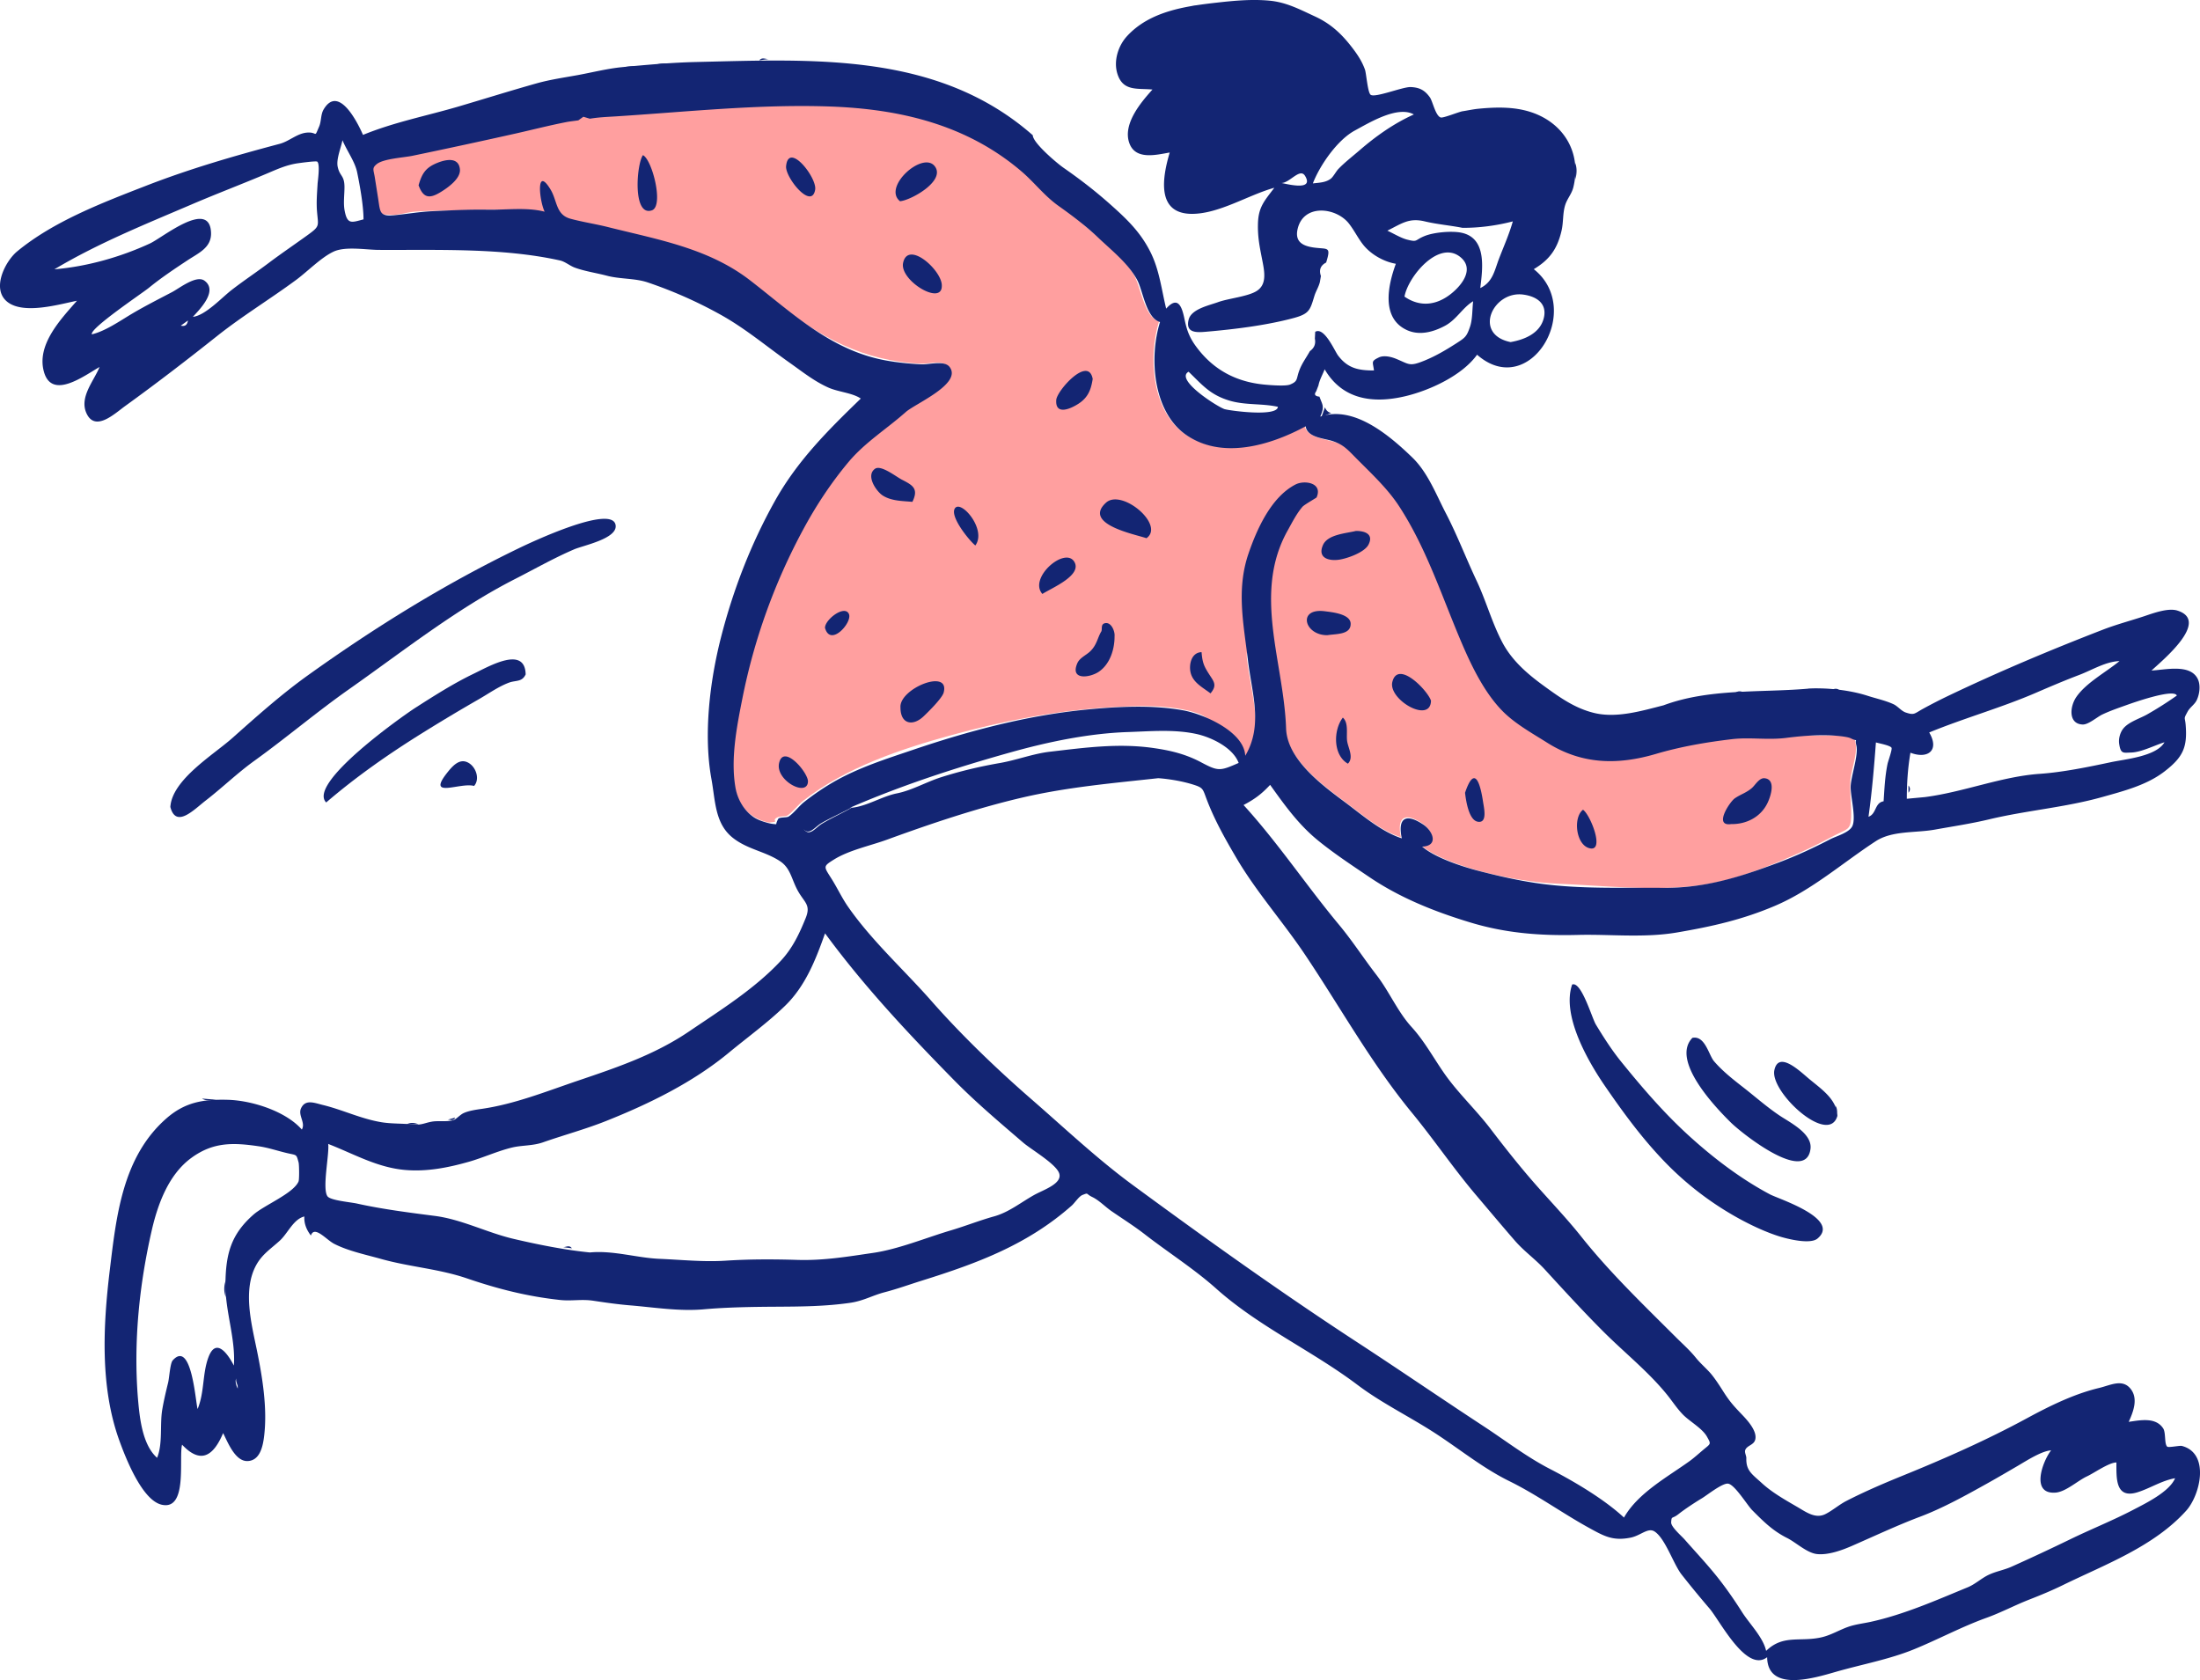 <svg xmlns="http://www.w3.org/2000/svg" width="275" height="210" viewBox="0 0 275 210"><g fill="none" fill-rule="evenodd"><path fill="none" d="M-18-12h311v233H-18z"></path><path d="M148.133 54.263c4.518 3.14 10.57 1.3 14.959-1.064.263 1.83 3.702 1.657 4.933 2.54 1.942 1.39 4.117 3.923 5.64 5.768 3.517 4.26 5.691 10.215 7.66 15.32 2.028 5.257 4.532 9.766 9.745 12.689 1.684.944 3.315 2.21 5.044 3.096 2.066 1.06 4.46 1.577 6.733 1.407 2.708-.202 5.044-.286 7.698-.794 2.837-.542 5.865-1.11 8.675-1.025 2.085.064 4.19-.359 6.223-.263 1.248.059 2.484-.047 3.73.005.494.02.88.017 1.389.063 1.207.108 1.226-.022 1.404 1.042.209 1.258-.6 3.3-.68 4.592-.092 1.5.164 2.982.109 4.47-.062 1.672-.546 1.518-2.014 2.284-1.424.744-2.777 1.46-4.249 2.115-4.215 1.878-8.667 3.715-13.317 4.233-5.579.62-11.391-.038-16.935-.277-3.089-.133-6.29-.66-9.262-1.414-2.337-.594-6.127-1.8-7.953-3.36 2.09-.094 1.357-1.94.137-2.757-2.223-1.488-3.219-.773-2.687 1.721-2.616-.852-4.957-2.918-7.184-4.573-2.865-2.126-7.115-5.322-7.285-9.148-.191-4.314-5.299-13.022-4.767-8.481.477 4.08 2.271 9.596 0 13.418-.099-2.291-4.204-6.057-6.136-6.702-3.436-1.147-7.517-.97-11.097-.751-6.632.405-13.285 1.703-19.648 3.451-6.42 1.765-13.291 4.056-18.623 8.245-.657.516-1.27 1.371-1.939 1.816-.233.155-.931.067-1.263.239-.884.456.457.533-.996.64-.315.023-1.14-.312-1.354-.409-3.515-1.588-3.316-5.833-3.106-9.085.481-7.475 2.907-15.017 5.87-21.84 2.652-6.102 6.268-12.645 11.51-16.918 2.293-1.869 4.57-4.061 7.212-5.394 1.003-.505 2.808-1.297 2.412-2.81-.422-1.614-2.34-.828-3.69-.892-7.005-.336-12.653-3.27-17.957-7.732-5.436-4.573-11.148-6.117-17.896-7.845-1.942-.497-15.301-3.691-17.218-3.675-2.121.019-4.234.088-6.352.128-1.26.023-2.52.02-3.782.121-1.015.081-2.133.499-3.144.39-.948-.1-.874.179-1.34-.522-.328-.493-.24-1.514-.335-2.115l-.248-1.574c-.262-1.655-1.485-2.501-.137-3.17 1.98-.984 6.06-1.875 8.227-2.27 2.073-.377 13.814-3.173 17.738-3.934 1.955-.378 25.628-1.255 26.511-1.262 8.505-.058 26.642 4.603 30.717 8.328 4.074 3.726 4.079 6.427 5.84 7.934 1.967 1.684 4.63 3.779 6.015 5.962.936 1.475 1.295 5.38 3.209 5.955-1.39 4.426-.89 11.205 3.254 14.084z" fill="#FF9F9F"></path><g fill="#132573"><path d="M22.6 40.705c.54.124.801-.09.895-.645l-.895.645m7.067 131.604c-.479.027-.005 1.235.056 1.23-.02-.41-.038-.82-.056-1.23M160.179 22.874c.624.104 4.136 1.06 2.953-.89-.635-1.05-1.917.89-2.953.89m-11.604 23.59c-1.787.984 3.725 4.461 4.514 4.68.77.212 6.579.98 6.648-.295-2.027-.447-4.063-.177-6.05-.774-2.43-.73-3.369-1.933-5.112-3.611m86.876 53.694c.106-1.586.17-3.126.494-4.686.067-.324.615-1.819.493-2.013-.19-.304-1.647-.559-1.948-.661-.231 3.106-.494 6.202-.927 9.289 1.017-.35.752-1.744 1.888-1.93M45.439 27.418c0-1.699-.455-4.227-.795-5.877-.278-1.348-1.27-2.66-1.836-4.016-.177.934-.796 2.36-.598 3.312.259 1.24.85 1.037.85 2.564 0 .93-.155 1.987.015 2.9.333 1.8.868 1.512 2.364 1.118m131.294-13.113c-2.045-1.129-5.542 1.018-7.375 2.006-2.177 1.172-4.367 4.323-5.25 6.612.865-.096 1.596-.112 2.225-.576.324-.239.664-.913.97-1.232.788-.821 1.782-1.586 2.647-2.333 2.062-1.781 4.291-3.358 6.783-4.477m12.091 28.453c1.699-.298 3.657-1.066 4.143-2.972.47-1.842-.885-2.734-2.542-2.963-3.8-.527-6.37 4.967-1.6 5.935m-13.263-5.685c1.874 1.303 3.922 1.139 5.777-.318 1.486-1.165 2.936-3.159 1.253-4.584-2.706-2.29-6.583 2.396-7.03 4.902m80.824 144.213c-1.174.071-3.065 1.292-4.094 1.894-1.29.755-2.648 1.55-3.897 2.246-2.59 1.445-5.501 3.066-8.373 4.15-2.817 1.061-5.657 2.397-8.533 3.653-1.23.537-2.952 1.165-4.347 1.02-1.277-.134-2.618-1.442-3.761-2.014-1.777-.89-2.931-2.044-4.35-3.468-.619-.62-2.193-3.225-3.027-3.322-.714-.084-2.663 1.47-3.22 1.804-.86.516-2.16 1.362-2.977 2.01-.81.642-.854.17-.91 1.013-.04.573 1.28 1.698 1.687 2.16 1.366 1.551 2.793 3.07 4.084 4.688 1.108 1.39 2.14 2.883 3.092 4.385.924 1.456 2.635 3.142 3.008 4.845 2.148-2.095 4.258-1.074 6.959-1.705 1.169-.274 2.208-.92 3.303-1.302.913-.319 1.893-.423 2.833-.63 4.168-.917 8.212-2.71 12.11-4.315.911-.375 1.667-1.091 2.546-1.524.943-.464 1.973-.62 2.923-1.046a268.076 268.076 0 0 0 7.342-3.429c2.594-1.261 5.327-2.352 7.872-3.683 1.538-.804 4.52-2.245 5.23-3.948-1.698.303-3.124 1.267-4.697 1.755-2.774.86-2.638-1.742-2.638-3.724-.928 0-2.793 1.326-3.681 1.738-1.148.531-2.653 1.936-3.927 2.03-3.153.234-1.63-3.897-.557-5.281M145.002 40.254c-1.76-.53-2.113-3.883-2.859-5.27-1.1-2.045-3.208-3.702-4.89-5.3-1.547-1.47-3.204-2.715-4.94-3.95-1.777-1.264-3.007-2.928-4.642-4.323-6.828-5.825-15.166-7.796-23.978-8.1-8.852-.307-17.786.667-26.68 1.234-1.134.072-2.147.103-3.278.294l-.814-.245-.63.45c-.435.065-1.056.131-1.457.209-2.073.4-4.145.933-6.216 1.4a840.38 840.38 0 0 1-13.064 2.821c-1.056.22-3.623.362-4.45 1.03-.643.517-.403.72-.253 1.671l.414 2.623c.268 1.698.152 2.284 1.994 2.108 1.584-.151 3.128-.43 4.73-.503 2.303-.105 4.644-.238 6.947-.193 2.282.045 4.91-.332 7.144.251-.689-1.438-1.094-5.793.733-2.78.86 1.418.647 3.154 2.494 3.66 1.505.412 3.144.653 4.696 1.044 6.118 1.543 12.495 2.607 17.715 6.624 5.115 3.937 9.771 8.469 16.32 9.906 1.57.345 3.48.546 5.133.625.963.046 2.878-.535 3.532.332 1.59 2.103-4.296 4.577-5.476 5.625-2.398 2.13-5.11 3.795-7.186 6.28-2.17 2.598-4.035 5.43-5.633 8.392a75.305 75.305 0 0 0-7.613 21.153c-.698 3.512-1.488 7.535-.86 11.129.254 1.45 1.07 2.893 2.324 3.72.408.269.92.455 1.392.596.445.146.902.232 1.371.258.052-.262.152-.504.3-.726.331-.171 1.03-.083 1.263-.238.668-.445 1.28-1.302 1.937-1.819a31.088 31.088 0 0 1 3.626-2.473c3.163-1.826 6.607-2.9 9.991-4.049 6.968-2.364 14.267-4.303 21.665-5.025 3.904-.38 8.293-.615 12.162.107 2.495.466 7.558 2.649 7.689 5.666 2.262-3.814.828-7.826.342-11.903-.543-4.556-1.475-8.86.061-13.356 1.045-3.059 2.842-7.095 5.896-8.657 1.094-.56 3.428-.222 2.618 1.627-.02.047-1.544.911-1.76 1.162-.742.86-1.303 1.984-1.855 2.97-4.39 7.848-.484 16.416-.196 24.744.134 3.845 4.423 7.03 7.281 9.157 2.221 1.651 4.57 3.725 7.181 4.577-.532-2.498.463-3.212 2.686-1.723 1.219.817 1.952 2.665-.137 2.758 1.647 1.41 5.01 2.503 7.104 3.045 2.453.636 4.963 1.203 7.517 1.563 5.102.719 10.296.49 15.425.543 5.281.054 9.688-1.351 14.54-3.176 2.226-.838 4.32-1.806 6.438-2.907.718-.373 2.348-.806 2.743-1.624.51-1.052-.252-3.782-.206-4.986.048-1.281 1.002-3.944.71-5.111-.278-1.118.429-.333-.711-.892-.308-.15-.999-.23-1.376-.272-2.11-.237-4.605-.042-6.655.221-2.349.302-4.525-.105-6.809.164-3.17.373-6.423.933-9.485 1.837-4.832 1.427-9.304 1.326-13.623-1.404-1.826-1.155-3.978-2.34-5.543-3.92-2.105-2.125-3.647-5.149-4.835-7.86-2.614-5.967-4.519-12.231-8.097-17.736-1.534-2.359-3.667-4.279-5.637-6.287-.932-.95-1.468-1.498-2.744-1.906-1.03-.33-3.12-.43-3.322-1.83-4.387 2.366-10.434 4.206-14.95 1.066-4.141-2.88-4.642-9.672-3.254-14.098m-.227 57.015c-5.717.629-11.253 1.1-16.876 2.397-5.672 1.307-11.59 3.302-16.974 5.27-2.112.773-4.789 1.318-6.7 2.513-1.42.888-1.243.854-.224 2.489.682 1.095 1.255 2.32 1.985 3.371 2.965 4.272 7.027 7.927 10.436 11.803 3.766 4.282 8.178 8.522 12.494 12.275 4.15 3.609 8.243 7.475 12.656 10.718 9.2 6.76 18.516 13.425 28.076 19.667 5.31 3.467 10.492 7.019 15.817 10.51 2.768 1.815 5.35 3.82 8.292 5.336 3.034 1.565 6.742 3.756 9.24 6.067 1.744-3.072 5.431-5.06 8.19-7.047.552-.397 1.144-.933 1.672-1.378 1.004-.846 1.055-.705.518-1.674-.59-1.065-2.2-1.923-3.043-2.804-.771-.806-1.28-1.623-1.98-2.485-2.33-2.87-5.33-5.251-7.937-7.86-2.51-2.513-4.843-5.064-7.297-7.739-1.215-1.325-2.595-2.278-3.76-3.619-1.618-1.862-3.214-3.769-4.811-5.65-2.867-3.375-5.275-6.957-8.065-10.349-5.075-6.172-8.925-13.15-13.368-19.772-2.726-4.063-6.097-7.856-8.576-12.08-1.365-2.328-2.68-4.646-3.658-7.189-.558-1.448-.423-1.561-1.783-1.985-1.313-.409-2.97-.692-4.324-.785m-71.026 59.28c2.894-.278 5.871.68 8.68.797 2.73.115 5.524.411 8.26.232 3.002-.196 6.022-.19 9.013-.097 3.242.1 6.33-.423 9.455-.88 3.16-.461 6.6-1.892 9.688-2.808 1.827-.541 3.584-1.244 5.42-1.754 1.856-.517 3.335-1.744 5.027-2.686 1.154-.642 3.6-1.42 3.088-2.742-.455-1.174-3.49-2.938-4.482-3.79-2.936-2.524-5.912-5.028-8.632-7.797-5.767-5.874-11.264-11.733-16.136-18.362-1.158 3.262-2.436 6.573-4.995 9.056-2.174 2.11-4.68 3.919-7.003 5.84-4.51 3.732-9.937 6.39-15.325 8.54-2.665 1.063-5.243 1.745-7.93 2.686-1.271.445-2.625.358-3.818.638-1.807.423-3.694 1.3-5.524 1.813-2.58.726-5.188 1.235-7.885 1.004-3.51-.301-6.428-2.015-9.625-3.255.166 1.238-.789 5.63-.08 6.556.392.514 2.903.725 3.681.898 3.175.706 6.554 1.133 9.726 1.542 3.363.434 6.536 2.093 9.818 2.864 3.097.729 6.518 1.407 9.579 1.706m-56.521 18.07c.202 2.351.497 5.904 2.407 7.595.732-1.769.326-4.16.65-6.045.193-1.122.454-2.228.726-3.333.155-.628.25-2.438.579-2.802 2.363-2.618 2.842 5.173 3.11 6.079.873-2.101.585-4.433 1.362-6.486.929-2.455 2.381-.48 3.173 1.062.234-3.39-1.103-6.807-1.056-10.262.051-3.684.68-6.135 3.513-8.616 1.354-1.186 4.972-2.637 5.623-4.129.111-.253.083-2.123.01-2.384-.303-1.096-.19-.87-1.526-1.19-1.17-.28-2.26-.656-3.444-.831-3.226-.476-5.712-.544-8.446 1.457-2.844 2.082-4.196 5.785-4.954 9.109-1.55 6.79-2.264 13.829-1.727 20.776m223.35-74.985c4.832-.614 9.616-2.583 14.382-2.91 2.866-.198 6.06-.852 8.868-1.45 1.846-.395 5.703-.719 6.734-2.498-1.245.382-2.887 1.251-4.188 1.285-.957.025-1.29.205-1.48-1.103-.09-.626.115-1.377.496-1.869.657-.847 2.063-1.262 3.018-1.8a45.442 45.442 0 0 0 3.697-2.35c-.37-.913-5.536.92-6.345 1.21-1.004.359-2.02.707-2.983 1.165-.632.3-1.728 1.271-2.441 1.245-1.804-.065-1.642-2.233-.768-3.48 1.239-1.764 3.707-3.078 5.37-4.45-1.778.076-3.393 1.11-5.026 1.73-1.805.684-3.635 1.462-5.401 2.226-4.335 1.874-8.953 3.159-13.36 4.968 1.325 2.251-.182 3.36-2.346 2.532-.326 1.899-.454 3.833-.454 5.755l2.227-.206M39.696 23.003c.024-.416.34-2.445-.034-2.796-.131-.123-2.24.173-2.447.203-1.371.2-2.504.712-3.788 1.257-3.143 1.334-6.32 2.536-9.457 3.879-5.872 2.513-11.688 4.848-17.17 8.116 4.074-.344 8.241-1.52 11.95-3.232 1.569-.725 7.457-5.596 7.63-1.358.077 1.876-1.544 2.543-2.913 3.447-1.676 1.106-3.319 2.203-4.875 3.47-.828.673-7.428 5.094-7.108 5.802 1.676-.4 3.478-1.66 4.954-2.539 1.643-.978 3.367-1.848 5.063-2.738.926-.485 3.037-2.17 4.054-1.433 1.762 1.277-.653 3.65-1.446 4.523 1.542-.16 3.608-2.396 4.808-3.328 1.517-1.18 3.112-2.232 4.652-3.393 1.61-1.212 3.295-2.35 4.929-3.533 1.526-1.105 1.278-1.099 1.129-2.92-.094-1.143.003-2.286.07-3.427m66.74 77.966c1.986-.203 3.766-1.42 5.672-1.801 1.878-.376 3.651-1.417 5.499-2.008 2.43-.778 4.888-1.353 7.398-1.791 2.106-.369 4.14-1.167 6.248-1.41 4.35-.504 8.504-1.086 12.884-.466 2.168.307 4.067.76 6.006 1.793 2.158 1.149 2.37 1.092 4.688.076-.724-1.942-3.473-3.232-5.317-3.627-2.778-.596-5.69-.327-8.52-.233-4.887.162-9.96 1.22-14.642 2.53-8.976 2.513-17.602 5.44-25.852 9.627.698.955 1.434-.206 2.243-.697 1.181-.718 2.489-1.296 3.694-1.993m76.357-72.494c-1.566-.308-3.131-.432-4.695-.803-1.975-.469-2.84.244-4.68 1.16.737.334 1.674.912 2.457 1.114 1.378.355.917.068 2.227-.455 1.163-.464 3.351-.65 4.547-.408 3.203.647 2.69 4.414 2.383 6.925 1.578-.764 1.778-2.202 2.34-3.666.607-1.584 1.26-3.022 1.728-4.67-1.999.521-4.231.825-6.307.803M207.94 88.16c5.683-2.114 12.065-1.574 17.911-2.067 2.25-.19 5.36.15 7.574.868 1.061.344 2.256.596 3.262 1.062.54.25.977.851 1.532 1.037 1.088.363 1.032.15 2.198-.487a64.669 64.669 0 0 1 3.103-1.592c6.355-3.037 12.768-5.73 19.308-8.263 1.698-.658 3.387-1.1 5.132-1.674 1.102-.363 3.028-1.101 4.214-.726 4.132 1.31-1.88 6.228-3.235 7.494 1.686-.078 4.783-.862 5.758 1.006.405.775.263 1.908-.1 2.683-.265.568-.844.896-1.136 1.431-.55 1.01-.338.648-.254 1.66.231 2.809-.32 4.053-2.67 5.855-2.222 1.703-5.095 2.43-7.743 3.175-4.633 1.304-9.494 1.674-14.186 2.8-2.206.529-4.51.871-6.722 1.27-2.457.445-5.348.101-7.428 1.46-4.158 2.716-7.97 6.106-12.584 8.07-4.072 1.734-7.869 2.583-12.245 3.331-4.119.705-8.385.205-12.363.306-4.651.118-8.966-.198-13.4-1.534-4.51-1.358-8.86-3.096-12.695-5.694-2.168-1.467-4.326-2.882-6.366-4.534-2.487-2.016-4.18-4.404-6.04-6.994-1.07 1.148-1.924 1.786-3.322 2.52 4.27 4.674 7.876 10.095 11.929 14.96 1.689 2.03 3.09 4.216 4.691 6.287 1.585 2.05 2.64 4.586 4.38 6.494 1.624 1.78 2.724 3.843 4.102 5.818 1.689 2.423 3.96 4.542 5.759 6.9 1.855 2.433 3.755 4.834 5.77 7.116 1.868 2.114 3.856 4.198 5.603 6.396 3.554 4.47 7.766 8.51 11.808 12.547.828.828 1.739 1.63 2.474 2.542.542.672 1.07 1.118 1.723 1.818.548.587 1.216 1.612 1.664 2.322.79 1.253 1.262 1.803 2.3 2.886.684.714 2.05 2.136 1.756 3.245-.18.68-1.006.703-1.238 1.271-.13.317.138.72.127 1.039-.048 1.56.711 1.992 1.96 3.135 1.258 1.153 2.884 2.074 4.366 2.934 1.118.648 2.278 1.53 3.516.938.86-.412 1.754-1.196 2.66-1.661 2.29-1.178 4.765-2.235 7.1-3.184 5.222-2.121 10.455-4.43 15.467-7.148 2.827-1.533 5.91-3.051 9.023-3.79 1.402-.334 2.881-1.171 3.913.072 1.025 1.234.364 2.916-.21 4.163 1.45-.208 3.37-.616 4.31.816.354.541.124 1.972.512 2.287.171.14 1.556-.164 1.83-.092 3.533.927 2.301 6.144.524 8.108-4.061 4.49-10.12 6.703-15.406 9.289-1.383.676-2.784 1.255-4.209 1.811-1.825.713-3.495 1.614-5.348 2.279-3.087 1.109-6.07 2.719-9.08 3.943-3.071 1.25-6.492 1.874-9.72 2.8-2.737.787-8.547 2.581-8.607-1.825-2.584 2.005-5.888-4.54-7.203-6.085a128.475 128.475 0 0 1-3.493-4.252c-1.027-1.317-2.037-4.52-3.384-5.38-.822-.524-1.732.526-2.998.776-2.197.435-3.286-.181-5.139-1.198-3.394-1.862-6.525-4.153-10.005-5.865-3.446-1.695-6.386-4.153-9.618-6.213-3.096-1.974-6.446-3.62-9.354-5.812-5.701-4.3-12.331-7.27-17.68-12.047-2.758-2.462-5.994-4.512-8.937-6.795-1.34-1.04-2.759-1.925-4.151-2.888-.784-.542-1.538-1.347-2.396-1.76-.852-.408-.42-.569-1.216-.26-.454.176-.975.996-1.348 1.327-5.527 4.891-11.768 7.204-18.743 9.386-1.579.494-3.048 1.03-4.651 1.449-1.529.398-2.648 1.085-4.312 1.324-3.07.443-6.093.467-9.184.485-3.044.018-6.175.064-9.131.326-3.042.27-6.206-.249-9.192-.495-1.51-.124-3.073-.347-4.587-.577-1.476-.223-2.723.06-4.175-.097-4.084-.444-7.72-1.366-11.61-2.693-3.551-1.21-7.177-1.429-10.77-2.44-1.91-.537-4.073-.98-5.833-1.879-1-.51-2.472-2.348-2.922-1.045-.533-.686-.874-1.499-.815-2.38-1.367.333-2.058 2.092-3.06 3.013-1.112 1.02-2.206 1.69-2.963 3.072-1.695 3.093-.594 7.319.074 10.563.7 3.403 1.333 7.252.929 10.725-.148 1.266-.485 3.117-2.048 3.2-1.592.085-2.523-2.404-3.087-3.495-1.218 2.892-2.816 3.91-5.129 1.448-.44 1.64.745 8.268-2.559 7.501-2.477-.575-4.542-5.973-5.279-8.002-2.425-6.678-2.043-14.345-1.204-21.287.815-6.733 1.57-14.14 7.049-18.967 2.37-2.088 4.682-2.43 7.687-2.354 3.02.077 7.26 1.422 9.273 3.72.498-.85-.502-1.772-.1-2.651.537-1.175 1.659-.683 2.746-.417 2.457.6 4.74 1.721 7.27 2.145 1.295.217 2.629.15 3.925.282 1.14.115 1.444-.177 2.434-.351.78-.137 1.965.058 2.701-.197.308-.107.822-.66 1.206-.847.626-.305 1.563-.444 2.25-.542 4.133-.586 8.085-2.178 12.088-3.534 4.863-1.647 9.587-3.235 13.9-6.162 3.948-2.68 8.2-5.323 11.46-8.828 1.463-1.572 2.31-3.376 3.101-5.331.696-1.719-.203-1.94-1.047-3.535-.74-1.401-.872-2.723-2.15-3.57-1.866-1.237-4.074-1.475-5.908-2.926-2.255-1.784-2.178-4.626-2.674-7.343-1.016-5.555-.2-12.262 1.185-17.679 1.52-5.95 3.744-11.706 6.739-17.067 2.823-5.055 6.641-8.846 10.744-12.816-1.031-.714-2.812-.821-4.041-1.37-1.794-.8-3.263-1.987-4.826-3.09-2.92-2.06-5.566-4.312-8.701-6.048a54.881 54.881 0 0 0-9.087-4.017c-1.575-.529-3.442-.395-5.091-.833-1.287-.342-2.75-.55-3.996-1.008-.643-.235-1.206-.753-1.87-.9-7.203-1.594-15.178-1.277-22.659-1.317-1.598-.009-4.149-.475-5.632.217-1.548.723-3.283 2.505-4.67 3.528-3.263 2.408-6.71 4.498-9.879 7.014-3.752 2.979-7.585 5.931-11.475 8.738-1.334.963-3.77 3.296-4.858.932-.934-2.028.945-4.063 1.629-5.792-1.924 1.097-5.941 4.139-6.944.62-.97-3.402 2.106-6.592 4.122-8.902-2.262.46-6.62 1.734-8.666.168-2.097-1.605-.298-5.11 1.195-6.34 4.548-3.753 10.616-6.064 16.06-8.181 5.525-2.149 11.09-3.757 16.758-5.261 1.166-.31 2.169-1.292 3.379-1.4 1.394-.125.883.785 1.546-.759.288-.671.182-1.492.56-2.135 1.846-3.125 4.213 1.545 4.924 3.178 3.942-1.613 7.96-2.375 11.988-3.562 3.183-.939 6.456-1.964 9.677-2.87 1.735-.489 3.49-.733 5.244-1.055 1.676-.308 3.668-.806 5.452-.978 3.043-.293 6.269-.577 9.268-.646 14.65-.338 30.225-1.267 42.094 9.154 0 .95 3.055 3.52 3.81 4.044 2.1 1.46 3.964 2.893 5.912 4.627 2.106 1.874 3.79 3.494 5.039 6.039 1.075 2.193 1.338 4.613 1.912 6.966 1.53-1.737 2.002-.103 2.297 1.327.317 1.537.694 2.46 1.68 3.72 2.105 2.695 4.87 4.108 8.254 4.441.621.061 2.677.236 3.255-.001 1.048-.43.735-.686 1.185-1.84.343-.88.848-1.525 1.295-2.34.547-.388.753-.906.62-1.555l.044-.857c1.138-.665 2.433 2.402 2.852 2.955 1.213 1.605 2.522 1.877 4.493 1.877-.129-1.073-.414-1.134.601-1.625.626-.303 1.524-.09 2.118.15 1.707.69 1.67 1.029 3.6.24 1.426-.582 2.703-1.34 3.995-2.17 1.098-.707 1.271-.827 1.693-2.063.323-.946.27-2.204.391-3.185-1.302.779-2.065 2.281-3.495 3.054-1.45.784-3.199 1.274-4.777.553-3.285-1.502-2.36-5.656-1.39-8.29-1.502-.257-3.074-1.147-4.035-2.32-.646-.79-1.114-1.774-1.805-2.676-1.577-2.056-5.653-2.549-6.426.592-.393 1.599.54 2.17 2.013 2.373 1.752.242 2.18-.188 1.541 1.875-.703.36-.921.922-.655 1.685l-.131.76c-.16.64-.502 1.134-.688 1.748-.53 1.74-.622 2.217-2.598 2.747-3.465.93-7.49 1.416-11.064 1.721-1.188.102-2.448.09-2.054-1.518.325-1.328 2.538-1.777 3.66-2.186 1.3-.475 3.701-.696 4.815-1.381 1.187-.73 1.073-2.057.807-3.467-.332-1.76-.67-3.1-.616-4.99.06-2.072.807-2.823 2.046-4.463-3.266.903-6.911 3.264-10.302 3.26-4.511-.007-3.675-4.627-2.775-7.666-1.649.278-4.207.963-5.015-1.092-.946-2.404 1.412-5.179 2.86-6.781-1.897-.184-3.706.272-4.397-2.007-.481-1.586.11-3.458 1.204-4.655 2.867-3.135 7.323-3.761 11.25-4.203 2.172-.245 4.386-.448 6.565-.244 2.112.197 3.766 1.084 5.694 1.974 2.015.93 3.384 2.23 4.73 4.006.632.835 1.16 1.644 1.514 2.636.173.484.335 2.877.716 3.15.563.406 4.016-1.006 5-.967 1.086.044 1.76.381 2.403 1.29.348.493.702 2.313 1.353 2.512.315.096 2.278-.71 2.739-.78.67-.102 1.319-.25 2.006-.315 2.135-.205 4.353-.262 6.424.39 4.132 1.302 6.487 5.037 5.406 9.437-.201.82-.764 1.419-1.011 2.196-.332 1.045-.211 2.14-.46 3.22-.525 2.277-1.498 3.629-3.471 4.812 6.342 5.03-.537 16.458-7.089 10.692-1.862 2.6-5.916 4.46-8.957 5.184-4.098.975-7.903.404-10.095-3.362-.248.646-.652 1.342-.774 2.015l-.29.75c-.286.38-.148.599.414.657.383 1.079.664 1.188.1 2.493 4.187-1.445 8.602 2.312 11.493 5.097 1.948 1.876 2.984 4.628 4.204 6.976 1.431 2.754 2.52 5.632 3.842 8.432 1.188 2.516 1.92 5.249 3.217 7.709 1.227 2.328 3.21 4.007 5.27 5.499 1.908 1.383 3.824 2.766 6.267 3.342 2.784.655 5.89-.273 8.612-.968"></path><path d="M21.294 100.866c.216-3.418 5.404-6.53 7.756-8.622 3.05-2.714 6.112-5.454 9.46-7.85 8.388-6.002 17.103-11.407 26.388-15.891 1.42-.686 11.775-5.58 12.06-2.815.171 1.656-4.044 2.484-5.196 2.98-2.527 1.086-4.924 2.452-7.365 3.696-7.326 3.73-13.971 9.005-20.753 13.775-4.048 2.847-7.834 6.064-11.843 8.952-2.136 1.538-4.014 3.368-6.078 4.963-1.471 1.138-3.722 3.54-4.429.812M196.516 123.063c1.147-.463 2.469 4.174 2.97 5.002.954 1.577 1.999 3.208 3.157 4.636 2.677 3.302 5.393 6.466 8.55 9.33 3.024 2.745 6.44 5.344 10.07 7.267 1.045.554 8.876 3.036 5.925 5.514-.913.766-3.77.04-4.748-.265-1.692-.527-3.566-1.406-5.115-2.26a38.987 38.987 0 0 1-8.89-6.714c-2.977-3.018-5.41-6.33-7.805-9.813-2.15-3.126-5.438-8.843-4.114-12.697M65.708 84.293c-.453.985-1.234.717-2.079 1.031-1.313.488-2.561 1.38-3.777 2.076a224.442 224.442 0 0 0-6.936 4.148c-4.248 2.638-8.351 5.495-12.143 8.755-2.389-2.393 9.573-10.823 11.144-11.83 2.348-1.504 4.785-3.057 7.304-4.267 1.976-.95 6.4-3.53 6.487.087M211.55 129.726c1.585-.326 2.041 2.147 2.701 2.92 1.049 1.227 2.385 2.276 3.637 3.252 1.525 1.188 2.898 2.413 4.5 3.5 1.302.884 4.171 2.262 3.924 4.205-.563 4.442-8.59-1.95-9.941-3.28-1.926-1.894-7.558-7.774-4.822-10.597M229.674 139.48c-1.092 3.791-8.438-2.98-7.88-5.705.507-2.474 3.162.086 4.28 1.025 1.541 1.295 3.527 2.576 3.6 4.68M59.26 98.239c-1.716-.487-5.965 1.658-3.391-1.616.735-.935 1.565-1.827 2.59-1.328 1.039.505 1.567 2.086.802 2.944M166.4 51.616l-1.217.505.436-1.212c.153.407.413.642.78.707M80.614 8.245c-.937.167-1.788.197-2.738.167.927-.161 1.8-.158 2.738-.167M13.188 168.182l.09 2.424-.09-2.424M196.924 22.424l-.051-2.121c.286.703.225 1.411.051 2.121M83.96 8.111l-2.13.01c.814-.24 1.546-.243 2.13-.01M88.714 87.879l-.078 1.818.078-1.818M102.517 7.356l-1.826.137 1.826-.137M104.95 7.49l-1.825-.131 1.825.13M27.074 137.465c-.612.013-1.237.224-1.825-.152l1.825.152M271.654 83.687c-.59.39-1.217.086-1.825.13l1.825-.13M150.58.643c-.583.397-1.211.161-1.824.142l1.825-.142M52.323 140.536l-1.521.015c.505-.28 1.013-.229 1.521-.015M142.367 11.079l.913-.037-.913.037M96.128 7.37l-1.216.17c.368-.445.812-.102 1.216-.17M212.334 87.046l-1.217.15 1.217-.15M24.945 181.999c.305-.02.61-.04.912-.058l-.912.058M214.463 86.8l-1.216.037 1.216-.038M158.07 34.848l-.072 1.213.071-1.213M90.957 163.507l.912-.045-.912.045M5.171 38.337l.913-.007-.913.007M229.978 86.332l-1.217-.002c.406-.201.812-.416 1.217.002"></path><path d="M229.458 139.394l-.042-1.212c.254.397.292.8.042 1.212M222.981 86.145l-1.217.134 1.217-.134M65.875 84.242l-.03-1.212.03 1.212M42.284 31.378c.204-.01.408-.02.609-.028l-.609.028M109.21 8.123l-1.218-.185 1.217.185M30.725 137.503l-1.217-.158 1.217.158M64.491 137.655l-1.217.144 1.217-.144M227.24 86.102c-.404.292-.81.293-1.217.007l1.217-.007M56.886 139.697c-.152.459-.572.261-.913.257l.913-.257M143.584 19.565l.608-.039-.608.039M87.61 7.652l-1.216.15 1.217-.15M237.279 104.08l.608.022-.608-.023M149.364 41.357c.204.005.408.01.608.013l-.608-.013M55.365 158.918l.608.042-.608-.042M218.114 86.617l-1.217-.004c.407-.314.812-.214 1.217.004M257.965 100.78l.608-.044-.608.043M264.049 173.1l-1.217.164 1.217-.164M185.564 13.412l-1.217.146 1.217-.146M106.471 100.92c-1.235.685-2.57 1.259-3.786 1.959-.859.494-1.558 1.656-2.298.685 1.63-.793 4.27-2.815 6.084-2.645M28.218 162.121a2.983 2.983 0 0 1 .024-2.121c-.007.708-.016 1.415-.024 2.121M29.746 172.121l.063 1.212c-.068.005-.594-1.186-.063-1.212M39.65 24.545l.098-1.515-.098 1.515M93.39 157.485l1.522-.121-1.522.12M17.423 175.455l.137 1.212-.137-1.212M73.921 156.586l1.217-.142-1.217.142M70.271 155.869c.401.095.859-.339 1.217.164l-1.217-.164M17.223 167.273l-.071.909.071-.91M25.993 36.06c.01.304.021.608.033.91-.01-.305-.022-.607-.033-.91M21.383 170.91l.127-.91-.127.91M17.144 173.636l.087.91-.087-.91M238.553 98.182c.259.302.245.606.006.909l-.006-.91M145.41 97.15l-.61-.057.61.056M12.472 32.351l1.217-.157-1.217.157zM216.4 103.006c-2.252.326-.176-2.778.435-3.208.71-.5 1.461-.7 2.15-1.301.43-.376.918-1.284 1.579-1.221 1.457.136.8 2.218.365 3.111-.851 1.748-2.633 2.65-4.529 2.62M143.31 67.273c-1.325-.469-8.028-1.738-5.06-4.441 1.962-1.787 7.41 2.78 5.06 4.44M112.56 88.445c-.207-2.362 6.226-4.978 5.397-1.875-.192.721-2.015 2.502-2.513 2.973-1.332 1.263-2.883.988-2.884-1.098M52.323 23.16c.436-1.53.916-2.25 2.44-2.841.973-.379 2.586-.722 2.727.857.104 1.165-1.547 2.3-2.345 2.795-1.429.888-2.215.84-2.822-.81M139.32 79.503c.016 1.607-.548 3.495-1.968 4.46-1.112.756-3.64 1.11-2.681-1.077.292-.667 1.117-.997 1.622-1.49.83-.814.898-1.695 1.363-2.456.158-.26-.093-.876.406-1.028.833-.254 1.317 1.008 1.259 1.591M169.499 66.364c1.146-.002 2.23.408 1.563 1.712-.505.988-2.701 1.746-3.695 1.885-1.275.177-2.7-.215-2-1.825.583-1.34 2.869-1.461 4.132-1.772M178.872 87.577c-.048 2.945-5.376-.133-4.828-2.343.691-2.784 4.4 1.042 4.828 2.343M117.725 35.754c0 2.502-5.294-.702-4.838-2.89.61-2.918 4.948 1 4.838 2.89M112.504 25.152c-2.237-1.781 2.89-6.363 4.363-4.346 1.334 1.828-3.014 4.237-4.363 4.346M114.05 62.727c-1.226-.11-2.639-.097-3.717-.797-.788-.51-2.154-2.483-.955-3.335.738-.524 2.602.969 3.358 1.36 1.29.67 2.148 1.086 1.314 2.772M165.928 79.394c-2.888.037-3.8-3.439-.322-2.99.925.119 3.205.34 3.227 1.554.025 1.399-1.814 1.256-2.905 1.436M136.587 47.369c-.207 1.32-.566 2.29-1.729 3.062-1 .663-2.963 1.546-2.827-.435.08-1.178 4.022-5.589 4.556-2.627M80.369 19.394c1.149.548 2.65 6.387 1.109 6.9-2.45.817-1.894-5.866-1.109-6.9M130.297 74.242c-1.785-2.017 2.892-6.029 4.018-3.976.93 1.695-2.934 3.26-4.018 3.976M98.264 20.749c.315-3.092 3.883 1.473 3.631 2.96-.441 2.603-3.796-1.576-3.631-2.96M100.996 97.648c-.02 2.064-4.087-.076-3.612-2.255.535-2.46 3.581 1.105 3.612 2.255M183.13 99.095c1.206-3.59 1.911-1.148 2.25 1.118.108.724.598 2.726-.662 2.496-1.172-.214-1.492-2.855-1.587-3.614M197.877 101.212c.945.645 2.834 5.467.712 4.782-1.62-.522-1.955-3.83-.712-4.782M150.195 81.515c.107 1.295.283 1.738.976 2.805.594.915.982 1.343.144 2.347-.993-.755-2.193-1.342-2.49-2.6-.23-.973.078-2.512 1.37-2.552M121.918 68.182c-.7-.554-3.138-3.507-2.59-4.579.675-1.323 4.075 2.545 2.59 4.579M167.856 89.697c.756.667.407 2.078.537 2.94.13.875.862 2.043.095 2.818-1.887-1.075-1.823-4.224-.632-5.758M103.125 78.477c-.013-1.042 2.477-2.936 2.994-1.72.444 1.045-2.323 4.173-2.994 1.72"></path></g></g></svg>